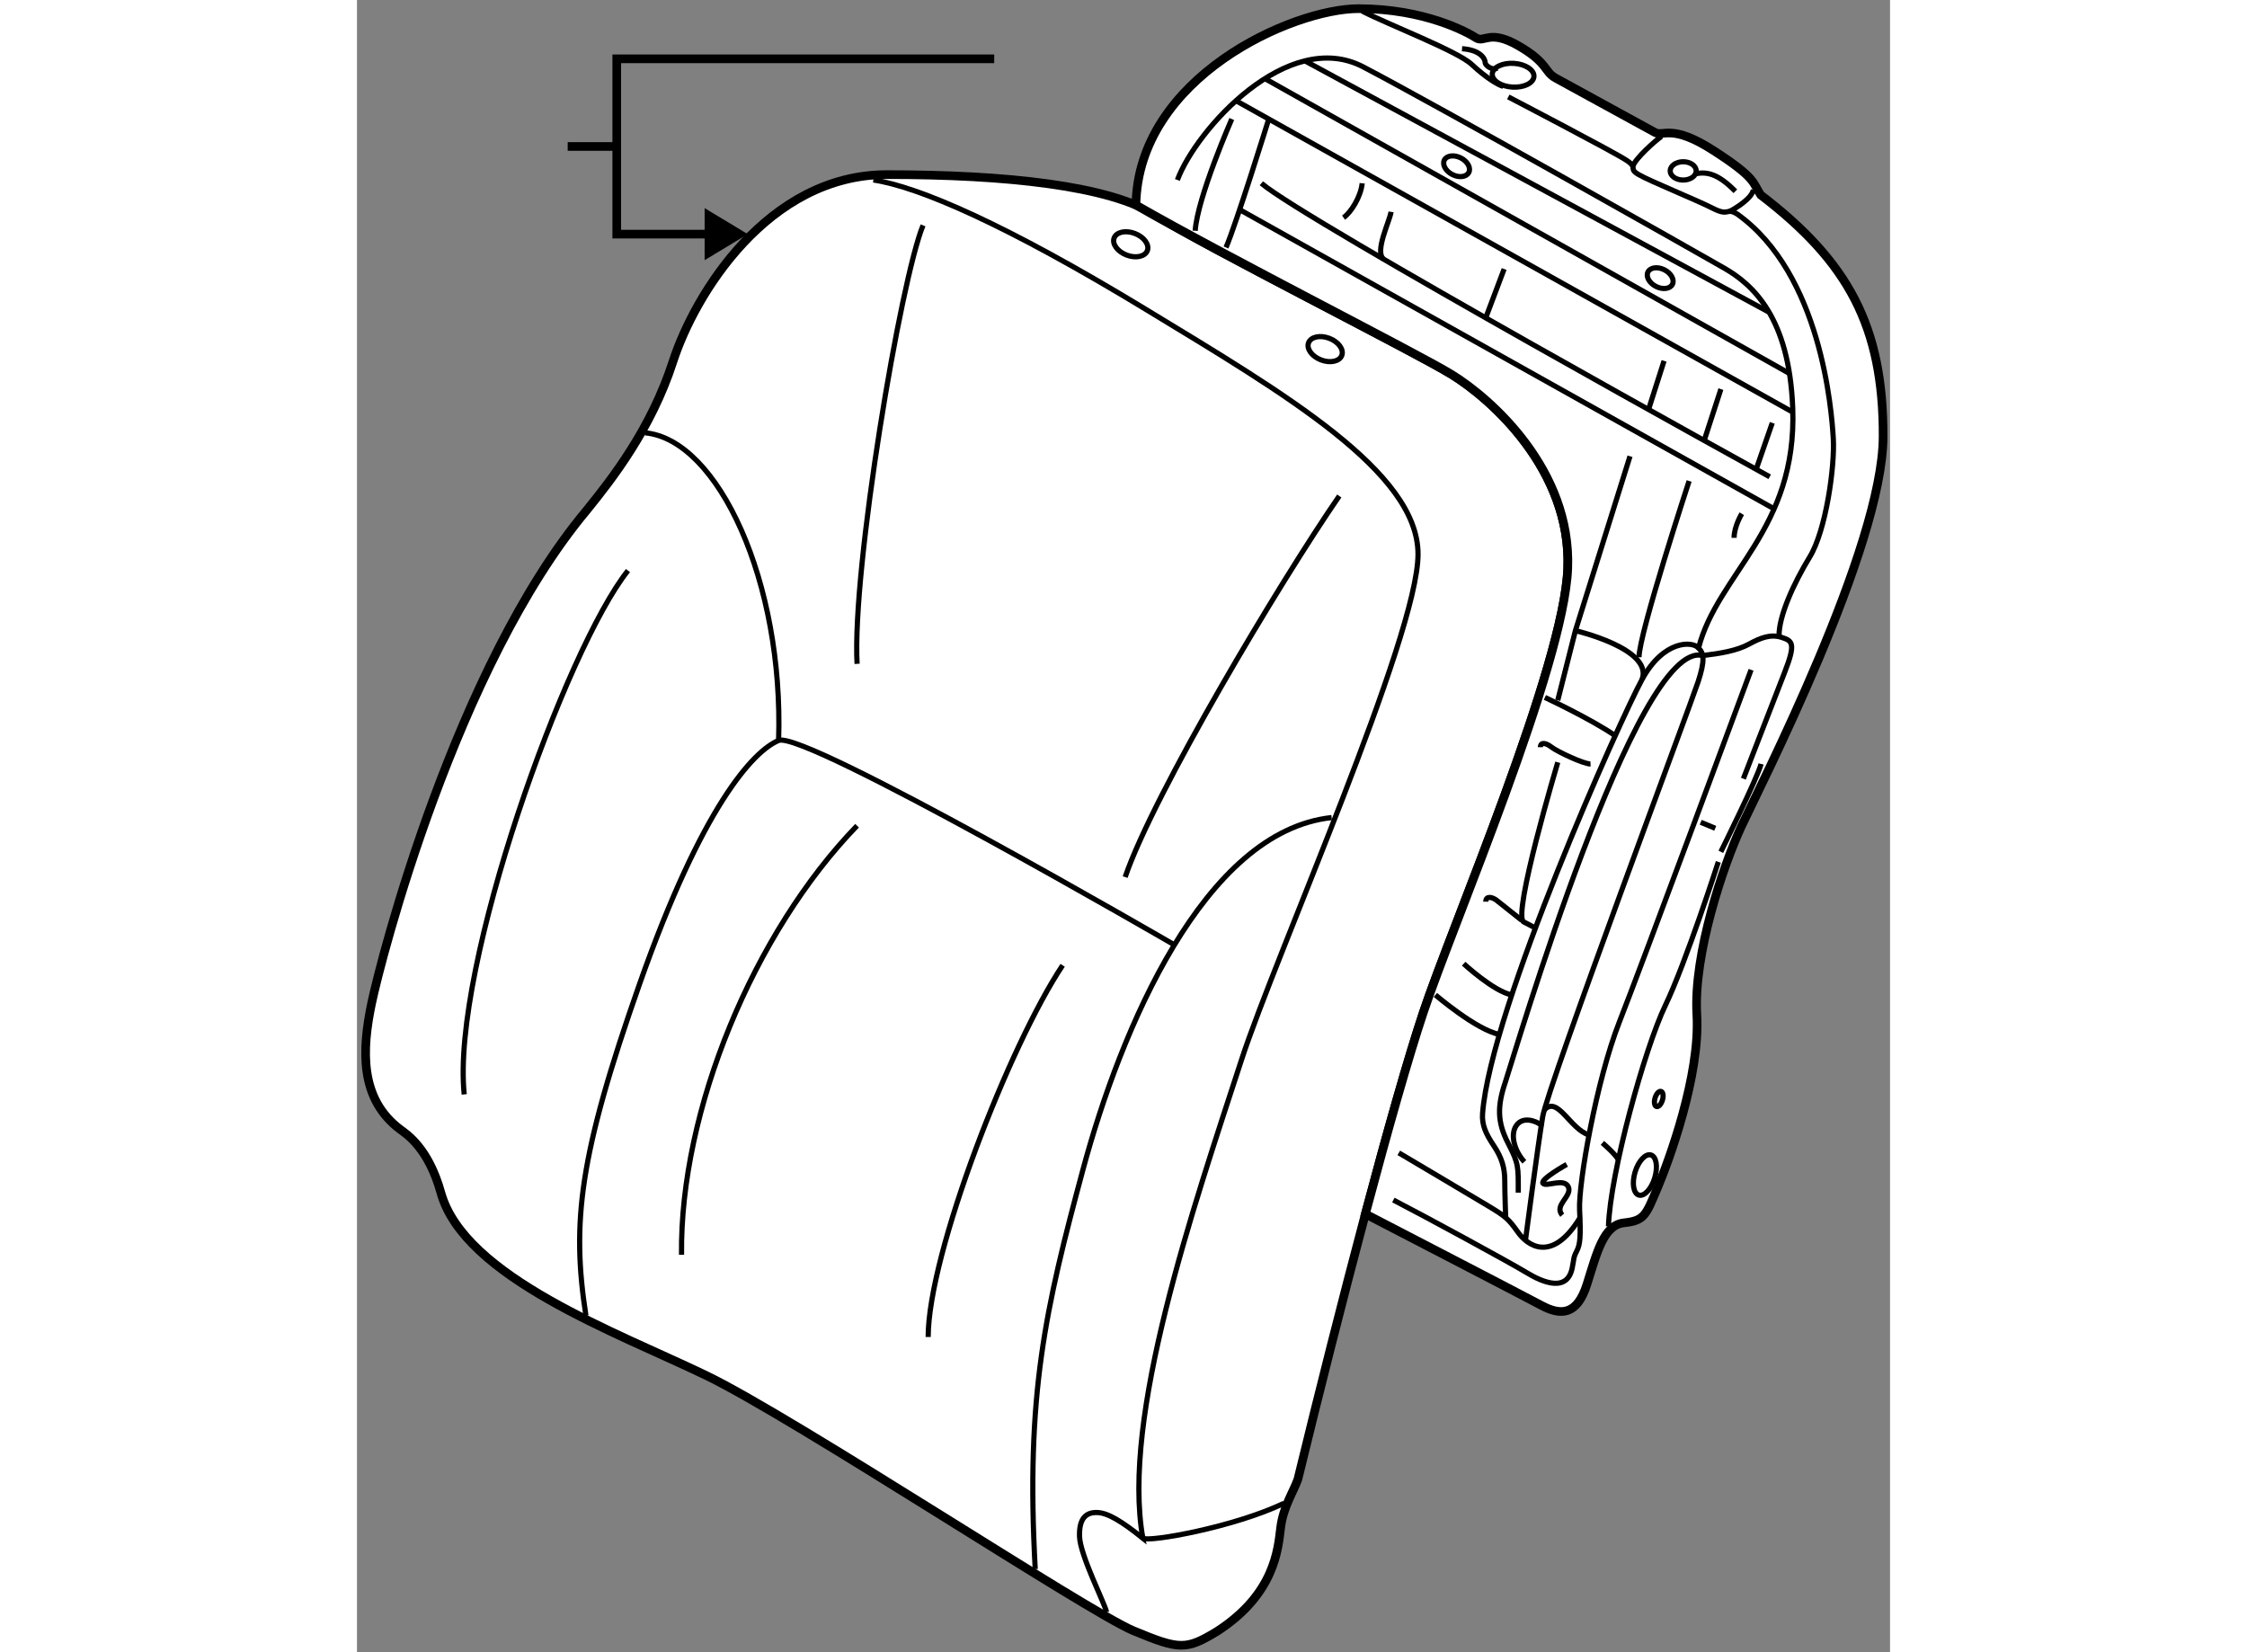 <?xml version="1.0" encoding="utf-8"?>
<!-- Generator: Adobe Illustrator 15.1.0, SVG Export Plug-In . SVG Version: 6.00 Build 0)  -->
<!DOCTYPE svg PUBLIC "-//W3C//DTD SVG 1.1//EN" "http://www.w3.org/Graphics/SVG/1.1/DTD/svg11.dtd">
<svg version="1.1" xmlns="http://www.w3.org/2000/svg" xmlns:xlink="http://www.w3.org/1999/xlink" x="0px" y="0px" width="244.8px"
	 height="180px" viewBox="108.439 58.17 88.563 95.444" enable-background="new 0 0 244.8 180" xml:space="preserve">
	
<rect x="108.439" y="58.17" width="88.563" height="95.444" fill="#808080" stroke="none"/>
	
<g><path fill="#FFFFFF" stroke="#000000" stroke-width="0.5" d="M110.961,123.431c-2.398-1.78-2.226-4.65-1.682-7.272
			c0.544-2.621,4.897-19.492,12.417-28.496c1.485-1.831,3.737-4.713,4.999-8.609c1.26-3.895,5.49-10.797,12.355-10.797
			c6.863,0,12.875,0.631,15.584,2.375c2.709,1.744,14.73,7.754,17.031,9.166c2.301,1.409,6.938,5.528,6.717,11.206
			c-0.225,5.677-6.643,20.556-8.35,25.676c-1.707,5.121-4.787,16.883-7.236,26.938c-0.26,0.742-0.854,1.596-1,2.819
			c-0.15,1.225-0.336,3.822-3.674,5.975c-1.781,1.076-2.152,1.076-4.824-0.037s-19.555-12.269-24.676-14.743
			c-5.119-2.473-13.971-5.662-15.335-10.562C112.57,124.495,111.319,123.696,110.961,123.431z"></path><path fill="none" stroke="#000000" stroke-width="0.3" d="M137.33,105.869c-5.986,6.184-10.24,16.474-10.141,24.786"></path><path fill="none" stroke="#000000" stroke-width="0.3" d="M149.205,113.933c-3.068,4.602-7.768,16.672-7.768,21.472"></path><path fill="none" stroke="#000000" stroke-width="0.3" d="M152.816,108.837c1.633-4.8,8.955-17.067,12.369-22.015"></path><path fill="none" stroke="#000000" stroke-width="0.3" d="M137.33,96.519c-0.295-5.491,2.523-22.214,3.811-25.331"></path><path fill="none" stroke="#000000" stroke-width="0.3" d="M138.271,68.566c2.623,0.395,7.668,2.572,15.732,7.471
			c8.064,4.897,15.732,9.398,15.732,14.148c0,4.749-8.223,23.152-10.191,29.189c-2.83,8.684-6.951,20.643-5.707,27.654
			c-1.227-0.983-2.023-1.466-2.635-1.483c-0.613-0.02-1.059,0.296-1.021,1.392c0.037,1.094,1.484,3.914,1.559,4.359"></path><path fill="none" stroke="#000000" stroke-width="0.3" d="M153.838,147.029c0.332,0.241,5.25-0.631,8.162-2.022"></path><path fill="none" stroke="#000000" stroke-width="0.3" d="M147.621,148.812c-0.557-10.111,0.594-15.047,2.764-23.099
			c2.172-8.052,6.977-19.517,14.359-20.314"></path><path fill="none" stroke="#000000" stroke-width="0.3" d="M155.66,112.752c0,0-21.396-12.419-22.863-11.807
			c-1.465,0.612-4.414,3.785-8.031,14.063c-3.497,9.929-3.934,13.785-3.1,19.165"></path><path fill="none" stroke="#000000" stroke-width="0.3" d="M125.08,83.172c4.23,0.391,8.016,8.628,7.717,17.773"></path><path fill="none" stroke="#000000" stroke-width="0.3" d="M124.096,91.131c-3.581,4.49-10.221,22.894-9.46,30.26"></path><ellipse transform="matrix(0.934 0.357 -0.357 0.934 38.756 -53.505)" fill="none" stroke="#000000" stroke-width="0.3" cx="164.424" cy="78.312" rx="1.027" ry="0.669"></ellipse><ellipse transform="matrix(0.934 0.357 -0.357 0.934 35.857 -49.895)" fill="none" stroke="#000000" stroke-width="0.3" cx="153.188" cy="72.257" rx="1.027" ry="0.668"></ellipse></g><g><line fill="none" stroke="#000000" stroke-width="0.5" x1="123.447" y1="66.631" x2="120.613" y2="66.631"></line><polygon points="128.523,73.199 131.016,71.695 128.523,70.193 		"></polygon><polyline fill="none" stroke="#000000" stroke-width="0.5" points="145.252,61.568 123.447,61.568 123.447,71.695 129.77,71.695 
					"></polyline></g>



	
<g><path fill="#FFFFFF" stroke="#000000" stroke-width="0.5" d="M153.438,70.015c5.168,2.966,16.285,8.589,18.229,9.781
			c2.301,1.409,6.938,5.528,6.717,11.206c-0.225,5.677-6.643,20.556-8.35,25.676c-0.854,2.561-2.051,6.78-3.34,11.618
			c0,0,9.055,4.689,10.166,5.283c1.113,0.594,2.061,0.594,2.635-1.225c0.576-1.818,0.947-3.413,2.135-3.544
			c1.186-0.129,1.26-0.426,1.93-2.003c0.668-1.577,2.484-6.513,2.281-10.019c-0.205-3.506,1.539-8.646,2.561-10.854
			c1.02-2.207,8.182-16.159,8.199-22.54c0.02-6.384-2.027-10.105-7.074-13.964c-0.471-0.717-0.248-0.965-2.697-2.548
			c-2.447-1.583-2.918-0.791-3.412-1.063s-5.07-2.771-5.74-3.142c-0.668-0.371-0.42-0.866-2.127-1.855
			c-1.707-0.99-1.979-0.148-2.473-0.47c-0.496-0.322-2.971-1.682-6.779-1.682S153.564,62.633,153.438,70.015z"></path><path fill="none" stroke="#000000" stroke-width="0.3" d="M155.834,68.566c1.088-2.92,6.381-8.808,10.734-6.532
			c4.355,2.276,19.223,10.687,20.855,11.626c1.633,0.94,3.758,2.817,3.957,8.089c0.266,7.007-4.328,9.548-5.441,13.852
			c0.322,0.323,0.371,0.742-0.025,1.955c-0.395,1.213-8.682,23.352-8.98,25.132c-0.295,1.781-0.994,7.131-0.994,7.131"></path><path fill="none" stroke="#000000" stroke-width="0.3" d="M185.939,95.602c-0.359-0.408-2.012-0.463-3.254,1.801
			c-1.242,2.263-8.756,19.016-9.221,25.082c-0.055,0.687,0.205,1.206,0.65,1.874s0.631,1.243,0.631,2.004s0.055,2.189,0.055,2.189"></path><path fill="none" stroke="#000000" stroke-width="0.3" d="M168.623,124.767c0,0,4.143,2.451,5.156,3.062
			c1.018,0.609,1.189,0.761,1.727,1.521s1.947,1.817,3.563-0.798"></path><path fill="none" stroke="#000000" stroke-width="0.3" d="M168.309,127.492c1.873,0.966,6.752,3.619,7.697,4.194
			c0.947,0.576,2.412,1.188,2.654-0.371c0.092-0.427,0.037-0.482,0.242-0.872c0.203-0.39,0.24-0.853,0.166-2.374
			s0.965-7.477,2.301-10.872c1.336-3.395,7.605-20.334,7.605-20.334"></path><path fill="none" stroke="#000000" stroke-width="0.3" d="M176.805,101.335c0-0.315,0.314-0.26,0.648,0
			c0.336,0.26,1.875,0.983,2.246,0.965"></path><path fill="none" stroke="#000000" stroke-width="0.3" d="M177.807,102.207c0,0-2.646,8.87-1.967,9.22
			c0.68,0.352,0.68,0.352,0.68,0.352"></path><path fill="none" stroke="#000000" stroke-width="0.3" d="M173.65,110.259c0-0.354,0.371-0.278,0.631-0.075
			c0.26,0.205,1.447,1.151,1.447,1.151"></path><path fill="none" stroke="#000000" stroke-width="0.3" d="M172.371,113.84c0,0,1.734,1.604,2.777,1.804"></path><path fill="none" stroke="#000000" stroke-width="0.3" d="M170.738,115.644c0,0,2.367,2.027,3.697,2.282"></path><path fill="none" stroke="#000000" stroke-width="0.3" d="M175.525,127.067c0-1.521,0.037-1.651-0.596-2.876
			c-0.631-1.225-0.611-2.152-0.146-3.524c0.463-1.373,7.576-25.635,11.395-24.626c1.035-0.124,1.98-0.283,2.668-0.658
			c0.686-0.374,1.262-0.597,1.893-0.393c0.629,0.203,0.834,0.334,0.166,2.04c-0.668,1.707-2.375,6.123-2.375,6.123"></path><path fill="none" stroke="#000000" stroke-width="0.3" d="M187.082,107.958c0,0-1.873,5.825-3.061,8.293
			s-3.191,9.703-3.285,12.764"></path><path fill="none" stroke="#000000" stroke-width="0.3" d="M180.385,124.191c0,0,0.68,0.573,0.924,0.964"></path><path fill="none" stroke="#000000" stroke-width="0.3" d="M179.611,123.732c-1.082-0.32-1.807-2.282-2.576-1.449"></path><path fill="none" stroke="#000000" stroke-width="0.3" d="M175.877,125.286c-0.594-0.649-0.871-1.67-0.391-2.189
			c0.482-0.52,1.379,0.012,1.367,0.092"></path><path fill="none" stroke="#000000" stroke-width="0.3" d="M178.324,125.435c0,0-1.557,0.872-1.371,1.095s1.225-0.334,1.465,0.204
			c0.242,0.538-0.854,1.058-0.352,1.632"></path><ellipse transform="matrix(0.957 0.29 -0.29 0.957 43.123 -48.008)" fill="none" stroke="#000000" stroke-width="0.3" cx="183.688" cy="121.623" rx="0.222" ry="0.456"></ellipse><ellipse transform="matrix(0.957 0.29 -0.29 0.957 44.493 -47.64)" fill="none" stroke="#000000" stroke-width="0.3" cx="182.777" cy="126.105" rx="0.592" ry="1.21"></ellipse><path fill="none" stroke="#000000" stroke-width="0.3" d="M190.59,94.912c-0.02-1.147,0.852-3.058,1.779-4.579
			c0.93-1.521,1.449-5.214,1.355-6.827s-0.688-9.499-5.547-12.968c-0.668-0.408-0.428,0.167-1.41-0.333s-3.654-1.577-4.285-1.948
			s0-0.353-0.688-0.816c-0.686-0.464-6.846-3.673-6.846-3.673"></path><ellipse transform="matrix(0.998 0.061 -0.061 0.998 4.167 -10.627)" fill="none" stroke="#000000" stroke-width="0.3" cx="175.228" cy="62.579" rx="1.206" ry="0.687"></ellipse><path fill="none" stroke="#000000" stroke-width="0.3" d="M166.508,58.813c1.559,0.798,5.51,2.313,6.326,3.077
			c0.816,0.763,1.521,1.188,1.818,1.267"></path><line fill="none" stroke="#000000" stroke-width="0.3" x1="163.201" y1="61.687" x2="189.973" y2="76.184"></line><line fill="none" stroke="#000000" stroke-width="0.3" x1="191.168" y1="79.732" x2="160.889" y2="62.711"></line><line fill="none" stroke="#000000" stroke-width="0.3" x1="159.217" y1="63.987" x2="191.389" y2="81.983"></line><path fill="none" stroke="#000000" stroke-width="0.3" d="M190.051,85.714c0,0-26.826-14.787-29.367-16.957"></path><path fill="none" stroke="#000000" stroke-width="0.3" d="M158.975,65.046c0,0-1.984,4.526-2.113,6.456"></path><path fill="none" stroke="#000000" stroke-width="0.3" d="M161.111,65.046c0,0-1.875,6.048-2.469,7.421"></path><path fill="none" stroke="#000000" stroke-width="0.3" d="M166.508,68.757c-0.074,0.779-0.65,1.688-1.076,1.985"></path><path fill="none" stroke="#000000" stroke-width="0.3" d="M168.178,70.408c-0.094,0.576-0.963,2.295-0.434,2.733"></path><line fill="none" stroke="#000000" stroke-width="0.3" x1="159.43" y1="70.281" x2="190.307" y2="87.566"></line><path fill="none" stroke="#000000" stroke-width="0.3" d="M185.395,85.955c0,0-2.895,8.831-2.895,10.185"></path><polyline fill="none" stroke="#000000" stroke-width="0.3" points="181.98,84.526 178.826,94.601 177.807,98.626 		"></polyline><path fill="none" stroke="#000000" stroke-width="0.3" d="M177.064,98.459c0,0,2.666,1.246,4.061,2.209"></path><path fill="none" stroke="#000000" stroke-width="0.3" d="M178.826,94.601c0,0,4.473,1.039,3.859,2.802"></path><line fill="none" stroke="#000000" stroke-width="0.3" x1="174.709" y1="73.71" x2="173.645" y2="76.532"></line><line fill="none" stroke="#000000" stroke-width="0.3" x1="183.947" y1="79.017" x2="183.051" y2="81.827"></line><line fill="none" stroke="#000000" stroke-width="0.3" x1="187.23" y1="80.648" x2="186.266" y2="83.617"></line><line fill="none" stroke="#000000" stroke-width="0.3" x1="190.199" y1="82.598" x2="189.268" y2="85.281"></line><path fill="none" stroke="#000000" stroke-width="0.3" d="M188.438,87.847c0,0-0.445,0.725-0.445,1.393"></path><ellipse transform="matrix(0.891 0.453 -0.453 0.891 53.615 -75.218)" fill="none" stroke="#000000" stroke-width="0.3" cx="183.798" cy="74.293" rx="0.792" ry="0.539"></ellipse><path fill="none" stroke="#000000" stroke-width="0.3" d="M172.668,68.132c-0.135,0.265-0.561,0.319-0.951,0.121
			c-0.389-0.199-0.596-0.573-0.461-0.838s0.561-0.319,0.951-0.121C172.594,67.492,172.803,67.867,172.668,68.132z"></path><path fill="none" stroke="#000000" stroke-width="0.3" d="M183.799,66.048c-0.371,0.26-1.521,1.28-1.65,1.725"></path><path fill="none" stroke="#000000" stroke-width="0.3" d="M189.105,69.128c-0.074,0.501-1.039,1.084-1.373,1.256"></path><line fill="none" stroke="#000000" stroke-width="0.3" x1="186.904" y1="106.018" x2="186.064" y2="105.67"></line><path fill="none" stroke="#000000" stroke-width="0.3" d="M187.227,107.377c0,0,2.152-4.342,2.324-5.077"></path><ellipse fill="none" stroke="#000000" stroke-width="0.3" cx="185.052" cy="68.042" rx="0.751" ry="0.529"></ellipse><path fill="none" stroke="#000000" stroke-width="0.3" d="M188.066,69.221c-1.002-1.021-1.643-1.148-2.324-1.01"></path><path fill="none" stroke="#000000" stroke-width="0.3" d="M172.277,60.984c1.096,0.073,1.336,0.611,1.336,0.796
			c0,0.186,0.441,0.475,0.682,0.327"></path></g>


</svg>